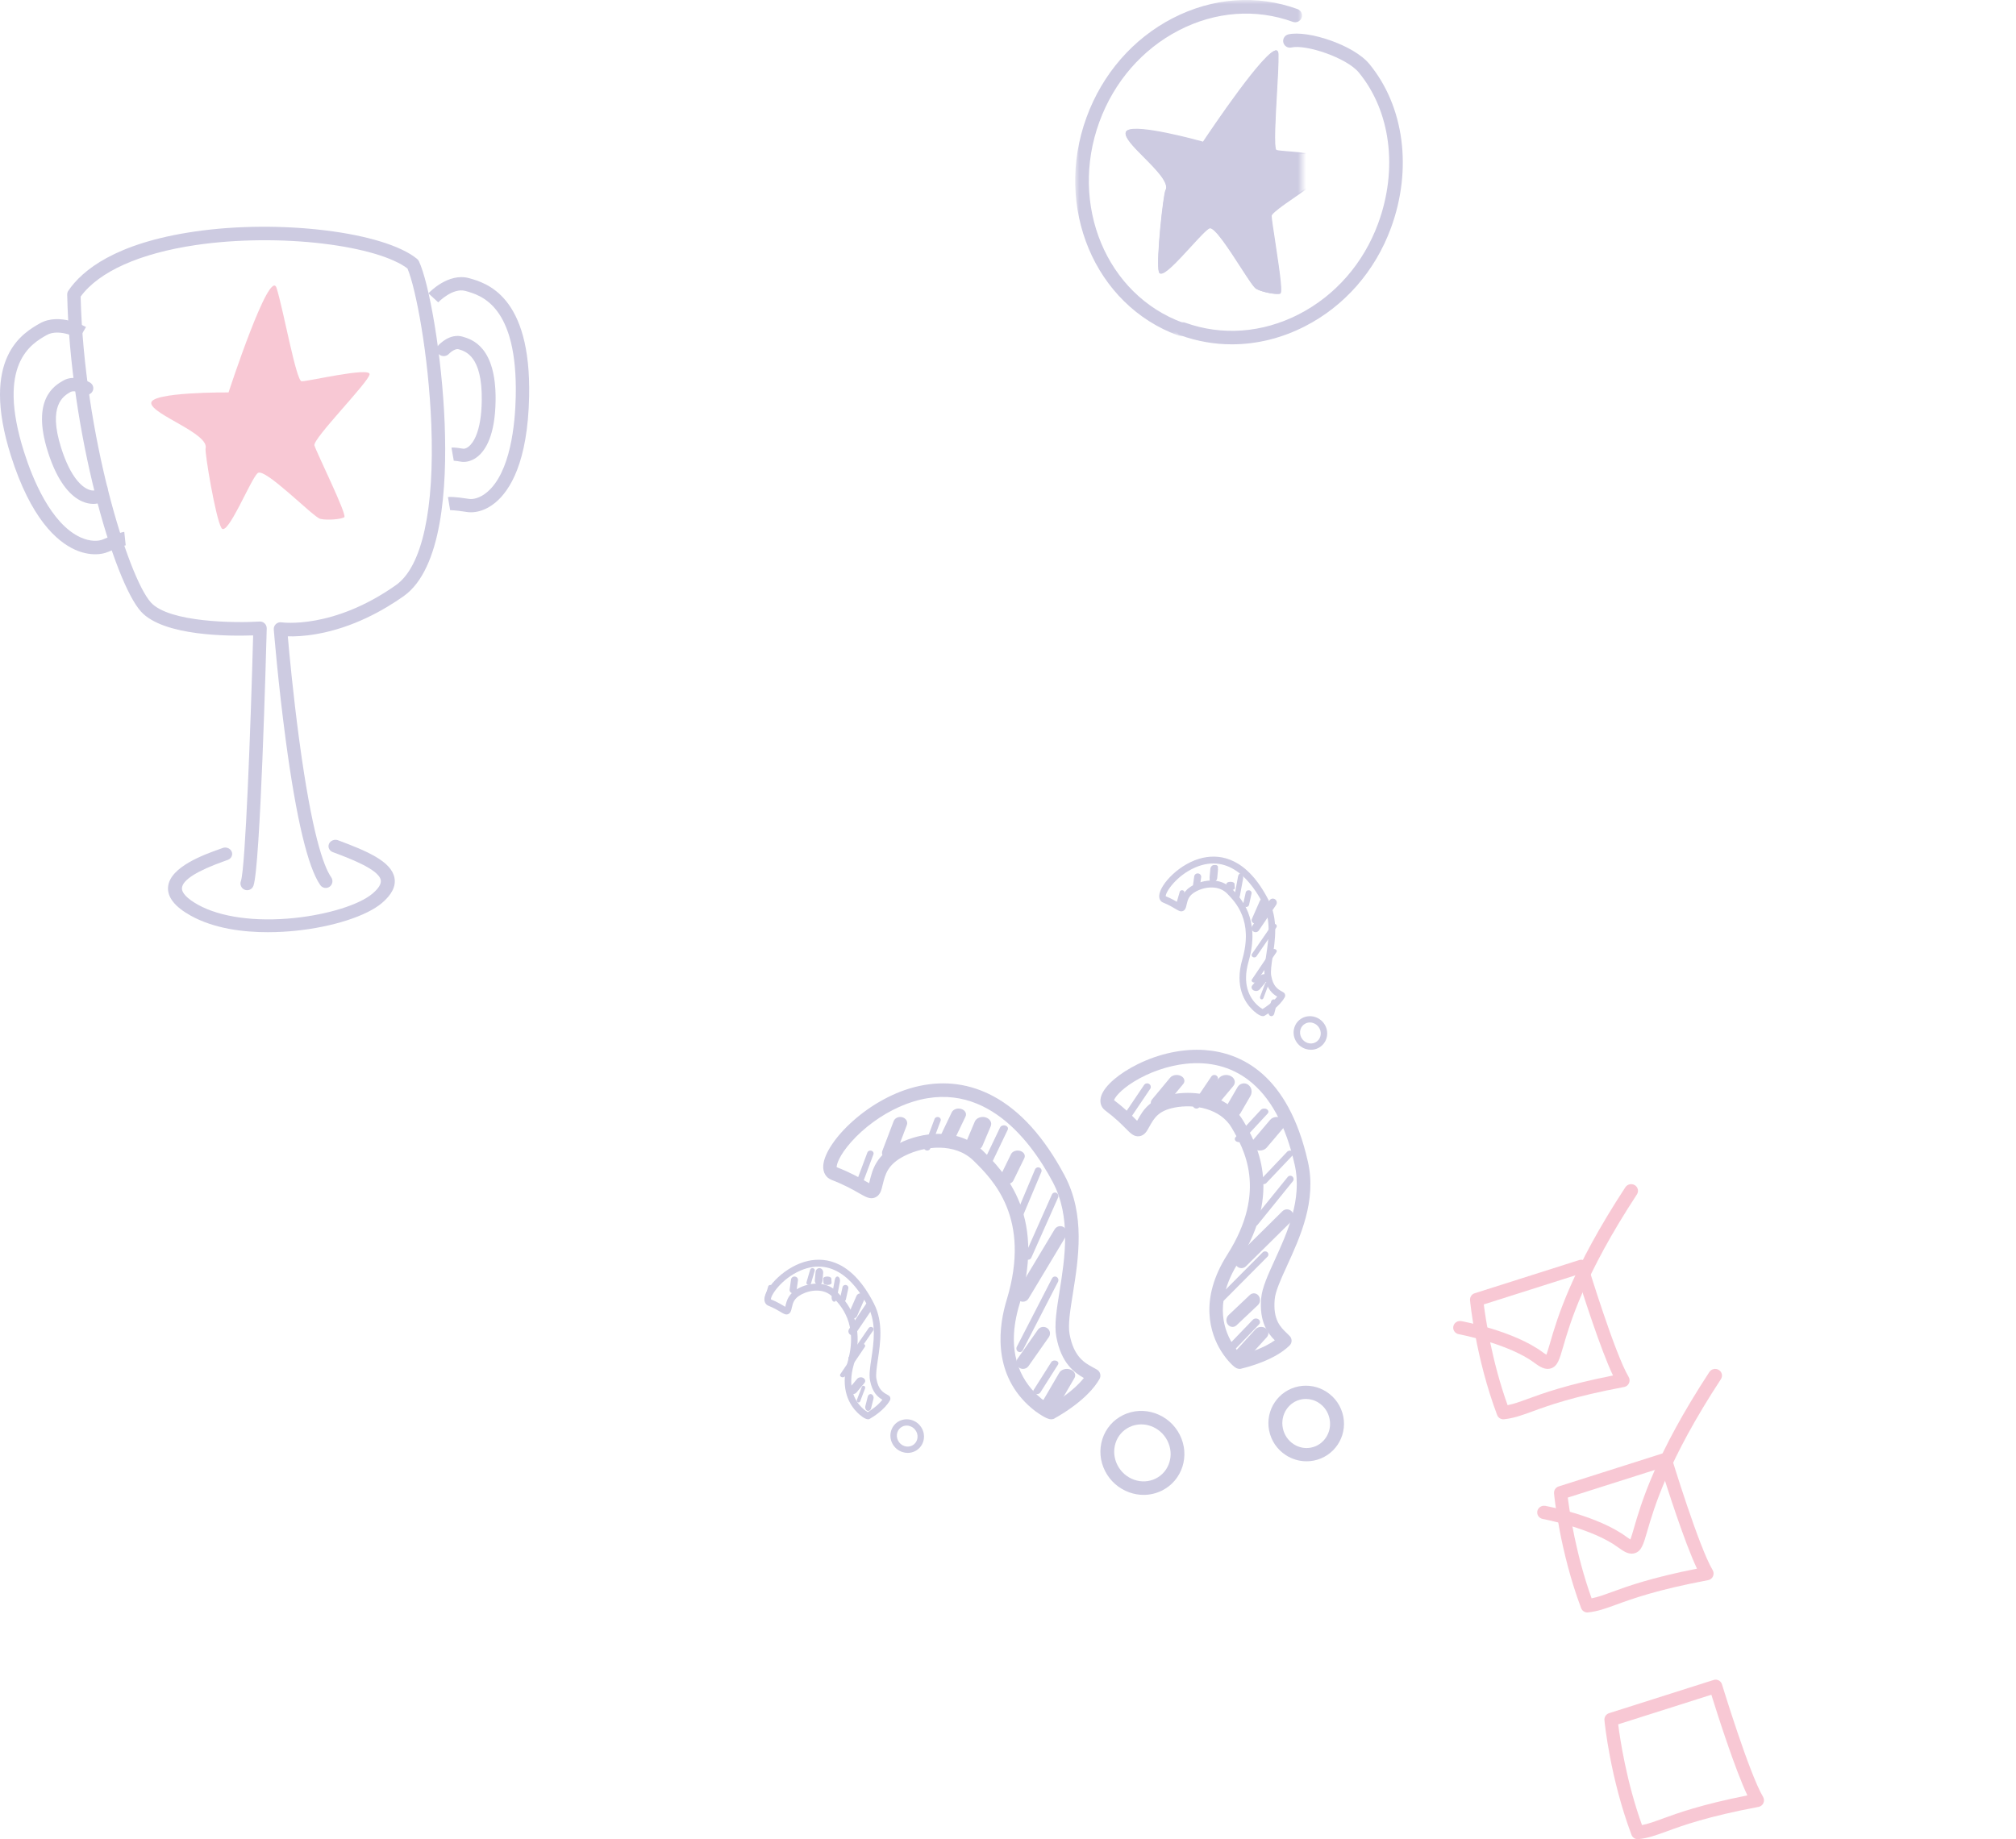 <?xml version="1.0" encoding="UTF-8"?>
<svg width="240px" height="219px" viewBox="0 0 240 219" version="1.1" xmlns="http://www.w3.org/2000/svg" xmlns:xlink="http://www.w3.org/1999/xlink">
    <title>Group 41</title>
    <defs>
        <polygon id="path-1" points="0 0 27 0 27 40 0 40"></polygon>
    </defs>
    <g id="Page-1" stroke="none" stroke-width="1" fill="none" fill-rule="evenodd" opacity="0.3">
        <g id="Group-41">
            <g id="Group-37" transform="translate(0, 5)">
                <g id="Group-162" transform="translate(91, 0)">
                    <path d="M20.744,130.01 C22.651,130.01 24.546,130.591 26.011,132.03 C27.119,133.119 29.182,135.144 30.398,138.246 C31.759,141.719 31.751,145.767 30.375,150.279 C28.641,155.963 30.56,159.302 32.475,161.102 C33.14,161.728 33.75,162.105 34.082,162.28 C34.839,161.842 36.838,160.601 38.031,159.079 C36.913,158.453 35.33,157.334 34.748,154.147 C34.496,152.768 34.792,150.917 35.135,148.774 C35.765,144.831 36.55,139.924 34.318,135.73 C31.574,130.575 25.549,122.563 16.022,126.816 C13.915,127.757 11.839,129.276 10.327,130.984 C8.895,132.6 8.575,133.687 8.606,133.981 C10.254,134.621 11.329,135.239 12.043,135.649 C12.185,135.73 12.336,135.817 12.468,135.889 C12.488,135.809 12.508,135.728 12.528,135.646 C12.87,134.254 13.297,132.521 15.97,131.171 C17.381,130.46 19.067,130.01 20.744,130.01 L20.744,130.01 Z M34.157,164 C33.783,164 33.388,163.765 33.047,163.564 C32.653,163.331 32.045,162.922 31.382,162.299 C27.083,158.258 27.944,152.731 28.839,149.796 C31.825,140.01 27.143,135.412 24.893,133.203 C22.716,131.064 19.113,131.408 16.686,132.632 C14.677,133.646 14.391,134.809 14.088,136.041 C14.051,136.191 14.015,136.339 13.976,136.484 C13.907,136.743 13.747,137.348 13.186,137.586 C12.592,137.84 12.058,137.532 11.25,137.068 C10.573,136.679 9.549,136.091 7.996,135.491 C7.314,135.227 6.944,134.581 7.007,133.763 C7.222,130.954 12.434,125.601 18.45,124.308 C21.539,123.644 24.501,124.056 27.252,125.531 C30.469,127.257 33.323,130.428 35.732,134.955 C38.225,139.637 37.392,144.848 36.722,149.035 C36.403,151.028 36.128,152.749 36.329,153.849 C36.829,156.589 38.149,157.298 39.112,157.816 C39.292,157.913 39.462,158.004 39.619,158.103 C39.989,158.336 40.109,158.824 39.892,159.206 C38.517,161.611 35.305,163.467 34.638,163.834 C34.487,163.953 34.324,164 34.157,164 L34.157,164 Z" id="Fill-1" fill="#56509C"></path>
                    <path d="M33.989,163 C33.853,163 33.714,162.978 33.581,162.931 C33.083,162.756 32.863,162.3 33.089,161.913 L35.108,158.452 C35.334,158.065 35.92,157.893 36.419,158.069 C36.917,158.244 37.137,158.7 36.911,159.087 L34.892,162.548 C34.726,162.832 34.366,163 33.989,163" id="Fill-3" fill="#56509C"></path>
                    <path d="M32.446,161 C32.382,161 32.316,160.99 32.255,160.967 C32.032,160.888 31.938,160.688 32.043,160.52 L34.151,157.191 C34.257,157.024 34.523,156.953 34.746,157.033 C34.968,157.112 35.062,157.312 34.957,157.48 L32.849,160.809 C32.773,160.929 32.613,161 32.446,161" id="Fill-5" fill="#56509C"></path>
                    <path d="M30.79,158 C30.635,158 30.479,157.956 30.342,157.863 C29.983,157.62 29.892,157.137 30.14,156.784 L32.558,153.336 C32.806,152.983 33.298,152.894 33.658,153.137 C34.017,153.38 34.108,153.863 33.861,154.216 L31.442,157.664 C31.288,157.883 31.041,158 30.79,158" id="Fill-7" fill="#56509C"></path>
                    <path d="M30.404,156 C30.338,156 30.272,155.983 30.21,155.947 C30.014,155.833 29.942,155.572 30.05,155.363 L34.241,147.224 C34.348,147.015 34.594,146.939 34.79,147.053 C34.986,147.167 35.057,147.429 34.95,147.637 L30.759,155.777 C30.685,155.919 30.547,156 30.404,156" id="Fill-9" fill="#56509C"></path>
                    <path d="M30.781,150 C30.641,150 30.499,149.961 30.371,149.88 C30.004,149.646 29.89,149.15 30.117,148.772 L34.553,141.382 C34.78,141.004 35.261,140.886 35.629,141.121 C35.996,141.354 36.11,141.85 35.883,142.228 L31.447,149.618 C31.299,149.864 31.043,150 30.781,150" id="Fill-11" fill="#56509C"></path>
                    <path d="M31.407,145 C31.35,145 31.292,144.988 31.237,144.962 C31.033,144.865 30.944,144.616 31.037,144.406 L34.223,137.245 C34.317,137.034 34.558,136.942 34.763,137.038 C34.967,137.135 35.056,137.384 34.963,137.594 L31.777,144.755 C31.708,144.909 31.561,145 31.407,145" id="Fill-13" fill="#56509C"></path>
                    <path d="M30.407,140 C30.355,140 30.302,139.99 30.251,139.969 C30.043,139.884 29.945,139.649 30.031,139.444 L32.217,134.248 C32.303,134.043 32.541,133.945 32.749,134.031 C32.957,134.116 33.055,134.351 32.969,134.556 L30.783,139.752 C30.718,139.907 30.566,140 30.407,140" id="Fill-15" fill="#56509C"></path>
                    <path d="M28.848,136 C28.747,136 28.645,135.986 28.545,135.956 C28.108,135.824 27.889,135.44 28.056,135.096 L29.36,132.428 C29.527,132.084 30.017,131.913 30.455,132.044 C30.892,132.176 31.111,132.56 30.944,132.904 L29.64,135.572 C29.511,135.837 29.189,136 28.848,136" id="Fill-17" fill="#56509C"></path>
                    <path d="M26.486,134 C26.429,134 26.371,133.992 26.315,133.975 C26.064,133.901 25.937,133.681 26.031,133.483 L28.06,129.247 C28.154,129.05 28.434,128.95 28.685,129.025 C28.936,129.099 29.063,129.319 28.969,129.517 L26.941,133.753 C26.867,133.906 26.682,134 26.486,134" id="Fill-19" fill="#56509C"></path>
                    <path d="M25.006,132 C24.896,132 24.784,131.985 24.675,131.953 C24.15,131.802 23.873,131.328 24.056,130.895 L25.044,128.557 C25.227,128.124 25.8,127.895 26.325,128.047 C26.85,128.198 27.127,128.672 26.944,129.105 L25.956,131.443 C25.811,131.785 25.422,132 25.006,132" id="Fill-21" fill="#56509C"></path>
                    <path d="M21.879,131 C21.775,131 21.669,130.985 21.566,130.954 C21.112,130.816 20.885,130.41 21.058,130.049 L22.3,127.452 C22.473,127.09 22.98,126.908 23.434,127.046 C23.888,127.184 24.115,127.59 23.942,127.952 L22.701,130.548 C22.567,130.828 22.233,131 21.879,131" id="Fill-23" fill="#56509C"></path>
                    <path d="M19.381,132 C19.341,132 19.3,131.994 19.259,131.982 C19.06,131.921 18.953,131.727 19.02,131.547 L20.258,128.234 C20.325,128.054 20.541,127.958 20.741,128.018 C20.94,128.078 21.047,128.273 20.98,128.453 L19.742,131.766 C19.688,131.91 19.54,132 19.381,132" id="Fill-25" fill="#56509C"></path>
                    <path d="M14.828,133 C14.74,133 14.651,132.988 14.564,132.961 C14.131,132.832 13.898,132.417 14.044,132.034 L15.388,128.499 C15.534,128.116 16.004,127.909 16.436,128.039 C16.869,128.168 17.102,128.583 16.956,128.966 L15.612,132.501 C15.496,132.807 15.173,133 14.828,133" id="Fill-27" fill="#56509C"></path>
                    <path d="M11.381,136 C11.341,136 11.3,135.994 11.259,135.982 C11.06,135.921 10.953,135.727 11.02,135.547 L12.258,132.234 C12.325,132.054 12.541,131.958 12.741,132.018 C12.94,132.078 13.047,132.273 12.98,132.453 L11.742,135.766 C11.688,135.91 11.54,136 11.381,136" id="Fill-29" fill="#56509C"></path>
                    <path d="M44.858,164.606 C44.369,164.606 43.885,164.716 43.439,164.934 C42.651,165.318 42.068,165.996 41.799,166.841 C41.526,167.699 41.608,168.626 42.028,169.451 C42.448,170.276 43.156,170.897 44.02,171.2 C44.872,171.499 45.775,171.451 46.564,171.066 C48.204,170.267 48.837,168.24 47.975,166.549 C47.555,165.724 46.847,165.103 45.983,164.8 C45.613,164.67 45.234,164.606 44.858,164.606 M45.146,173 C44.585,173 44.018,172.904 43.467,172.711 C42.202,172.267 41.17,171.364 40.56,170.167 C39.95,168.97 39.834,167.619 40.233,166.364 C40.636,165.097 41.515,164.079 42.707,163.497 C43.899,162.915 45.259,162.842 46.536,163.289 C47.801,163.733 48.833,164.636 49.443,165.833 C50.708,168.316 49.745,171.308 47.296,172.503 C46.618,172.833 45.886,173 45.146,173" id="Fill-31" fill="#56509C"></path>
                    <path d="M50.412,125.132 C52.956,125.132 55.643,126.102 57.035,128.502 C58.475,130.985 61.848,136.801 56.466,145.26 C53.646,149.692 54.497,152.992 55.708,154.979 C56.107,155.634 56.512,156.084 56.758,156.321 C57.532,156.118 59.424,155.555 60.763,154.596 C59.946,153.776 58.89,152.419 59.141,149.582 C59.251,148.329 59.946,146.808 60.751,145.048 C62.223,141.826 64.055,137.816 63.133,133.704 C62.069,128.963 60.206,125.557 57.594,123.581 C55.511,122.006 53.006,121.362 50.15,121.67 C48.06,121.895 45.819,122.667 44,123.789 C42.323,124.824 41.71,125.707 41.624,126.009 C42.87,126.943 43.641,127.723 44.154,128.242 C44.226,128.314 44.301,128.39 44.371,128.46 C44.388,128.43 44.405,128.4 44.422,128.37 C45.054,127.244 45.841,125.842 48.501,125.317 C49.112,125.196 49.758,125.132 50.412,125.132 M56.577,158 C56.141,158 55.775,157.62 55.469,157.302 C55.182,157.005 54.752,156.503 54.326,155.805 C53.143,153.863 51.669,149.8 55.099,144.409 C59.964,136.763 57.04,131.72 55.635,129.297 C54.291,126.98 51.157,126.422 48.816,126.884 C46.889,127.264 46.4,128.136 45.834,129.146 C45.766,129.265 45.7,129.384 45.632,129.5 C45.505,129.716 45.208,130.223 44.621,130.296 C44.004,130.372 43.604,129.97 43,129.359 C42.512,128.865 41.774,128.118 40.586,127.236 C40.026,126.82 39.854,126.137 40.128,125.411 C40.575,124.222 42.237,122.802 44.466,121.705 C47.017,120.45 49.828,119.856 52.384,120.03 C56.709,120.326 62.358,122.878 64.709,133.357 C65.748,137.989 63.793,142.268 62.222,145.706 C61.478,147.334 60.836,148.739 60.749,149.721 C60.533,152.16 61.447,153.034 62.181,153.735 C62.314,153.862 62.439,153.982 62.553,154.107 C62.842,154.423 62.829,154.907 62.525,155.208 C60.765,156.95 57.56,157.778 56.877,157.94 C56.773,157.981 56.673,158 56.577,158" id="Fill-33" fill="#56509C"></path>
                    <path d="M56.866,157 C56.677,157 56.487,156.947 56.328,156.837 C55.953,156.578 55.89,156.104 56.187,155.777 L58.455,153.286 C58.752,152.959 59.297,152.904 59.672,153.163 C60.047,153.422 60.11,153.896 59.813,154.223 L57.545,156.714 C57.374,156.902 57.121,157 56.866,157" id="Fill-35" fill="#56509C"></path>
                    <path d="M55.485,156 C55.375,156 55.264,155.967 55.173,155.901 C54.968,155.75 54.941,155.482 55.114,155.303 L58.143,152.151 C58.315,151.972 58.621,151.949 58.827,152.099 C59.032,152.25 59.059,152.518 58.886,152.698 L55.857,155.849 C55.761,155.949 55.624,156 55.485,156" id="Fill-37" fill="#56509C"></path>
                    <path d="M55.73,153 C55.525,153 55.321,152.906 55.177,152.723 C54.914,152.389 54.948,151.884 55.253,151.596 L57.794,149.194 C58.099,148.906 58.56,148.943 58.823,149.277 C59.086,149.611 59.052,150.116 58.747,150.404 L56.206,152.806 C56.068,152.936 55.898,153 55.73,153" id="Fill-39" fill="#56509C"></path>
                    <path d="M54.393,150 C54.296,150 54.198,149.966 54.122,149.897 C53.965,149.754 53.959,149.516 54.108,149.365 L59.322,144.117 C59.472,143.966 59.72,143.961 59.878,144.103 C60.035,144.246 60.041,144.484 59.892,144.635 L54.678,149.883 C54.6,149.961 54.497,150 54.393,150" id="Fill-41" fill="#56509C"></path>
                    <path d="M56.789,146 C56.58,146 56.372,145.915 56.217,145.745 C55.917,145.417 55.93,144.898 56.245,144.586 L61.668,139.226 C61.984,138.914 62.482,138.927 62.783,139.255 C63.083,139.583 63.07,140.102 62.755,140.414 L57.332,145.774 C57.179,145.925 56.984,146 56.789,146" id="Fill-43" fill="#56509C"></path>
                    <path d="M58.395,141 C58.307,141 58.218,140.97 58.145,140.909 C57.976,140.768 57.951,140.515 58.09,140.344 L62.299,135.147 C62.437,134.975 62.687,134.95 62.855,135.091 C63.024,135.232 63.049,135.485 62.91,135.656 L58.701,140.853 C58.623,140.95 58.51,141 58.395,141" id="Fill-45" fill="#56509C"></path>
                    <path d="M59.42,136 C59.331,136 59.242,135.978 59.166,135.932 C58.981,135.819 58.945,135.609 59.085,135.461 L62.245,132.133 C62.386,131.985 62.649,131.956 62.834,132.068 C63.019,132.181 63.055,132.391 62.915,132.539 L59.755,135.867 C59.672,135.954 59.547,136 59.42,136" id="Fill-47" fill="#56509C"></path>
                    <path d="M58.983,132 C58.79,132 58.596,131.954 58.425,131.858 C57.978,131.607 57.866,131.108 58.174,130.744 L60.207,128.346 C60.515,127.982 61.128,127.891 61.575,128.142 C62.022,128.393 62.134,128.892 61.826,129.256 L59.793,131.654 C59.602,131.879 59.295,132 58.983,132" id="Fill-49" fill="#56509C"></path>
                    <path d="M56.497,131 C56.398,131 56.298,130.978 56.211,130.931 C55.986,130.811 55.933,130.575 56.091,130.404 L59.097,127.16 C59.255,126.99 59.565,126.949 59.789,127.069 C60.014,127.189 60.067,127.425 59.909,127.596 L56.904,130.84 C56.807,130.944 56.653,131 56.497,131" id="Fill-51" fill="#56509C"></path>
                    <path d="M55.909,128 C55.744,128 55.577,127.952 55.427,127.85 C55.001,127.563 54.872,126.957 55.139,126.498 L56.319,124.461 C56.586,124.002 57.147,123.862 57.573,124.149 C57.999,124.437 58.128,125.042 57.861,125.502 L56.68,127.539 C56.508,127.837 56.212,128 55.909,128" id="Fill-53" fill="#56509C"></path>
                    <path d="M53.029,127 C52.828,127 52.626,126.952 52.448,126.853 C51.979,126.59 51.859,126.067 52.18,125.684 L54.121,123.366 C54.441,122.983 55.082,122.885 55.552,123.147 C56.021,123.409 56.141,123.933 55.82,124.317 L53.879,126.634 C53.68,126.872 53.357,127 53.029,127" id="Fill-55" fill="#56509C"></path>
                    <path d="M51.434,127 C51.353,127 51.271,126.978 51.198,126.932 C50.996,126.806 50.939,126.546 51.07,126.352 L53.201,123.191 C53.332,122.996 53.602,122.942 53.802,123.068 C54.003,123.194 54.061,123.454 53.93,123.648 L51.799,126.809 C51.716,126.933 51.576,127 51.434,127" id="Fill-57" fill="#56509C"></path>
                    <path d="M46.921,127 C46.752,127 46.582,126.965 46.429,126.891 C45.998,126.683 45.871,126.249 46.143,125.921 L48.299,123.327 C48.572,122.999 49.141,122.901 49.571,123.109 C50.002,123.317 50.129,123.751 49.857,124.079 L47.701,126.673 C47.525,126.884 47.226,127 46.921,127" id="Fill-59" fill="#56509C"></path>
                    <path d="M43.434,128 C43.353,128 43.271,127.978 43.198,127.932 C42.996,127.806 42.939,127.546 43.07,127.352 L45.201,124.191 C45.332,123.996 45.602,123.942 45.802,124.068 C46.003,124.194 46.061,124.454 45.93,124.648 L43.799,127.809 C43.716,127.933 43.576,128 43.434,128" id="Fill-61" fill="#56509C"></path>
                    <path d="M64.459,161.577 C64.286,161.577 64.113,161.593 63.941,161.626 C62.4,161.92 61.402,163.452 61.716,165.041 C61.876,165.849 62.341,166.536 63.026,166.975 C63.636,167.366 64.357,167.508 65.058,167.374 C66.6,167.08 67.598,165.548 67.284,163.959 C67.124,163.15 66.659,162.464 65.975,162.025 C65.513,161.73 64.989,161.577 64.459,161.577 M64.537,169 C63.68,169 62.837,168.755 62.098,168.282 C61.043,167.606 60.329,166.558 60.086,165.333 C59.605,162.9 61.188,160.543 63.615,160.08 C64.754,159.863 65.921,160.09 66.902,160.719 C67.957,161.395 68.671,162.442 68.914,163.667 C69.395,166.1 67.812,168.456 65.385,168.92 C65.103,168.973 64.819,169 64.537,169" id="Fill-63" fill="#56509C"></path>
                    <path d="M6.226,147.847 C7.098,147.847 7.967,148.126 8.64,148.819 C9.678,149.888 12.111,152.392 10.639,157.488 C9.864,160.17 10.731,161.747 11.595,162.599 C11.886,162.885 12.151,163.061 12.302,163.147 C12.649,162.936 13.517,162.368 14.046,161.671 C13.537,161.368 12.831,160.827 12.566,159.328 C12.45,158.671 12.581,157.793 12.734,156.777 C13.014,154.913 13.363,152.593 12.351,150.608 C11.133,148.218 8.463,144.481 4.269,146.3 C2.036,147.269 0.727,149.255 0.779,149.72 C1.519,150.024 2.003,150.317 2.326,150.511 C2.378,150.543 2.433,150.576 2.483,150.605 C2.489,150.58 2.495,150.554 2.501,150.528 C2.655,149.863 2.847,149.037 4.066,148.395 C4.704,148.059 5.466,147.847 6.226,147.847 M12.35,164 C11.915,164 11.276,163.409 11.06,163.196 C10.221,162.369 8.953,160.497 9.89,157.251 C11.225,152.629 9.109,150.451 8.092,149.404 C7.116,148.398 5.503,148.556 4.417,149.128 C3.521,149.599 3.401,150.119 3.261,150.722 C3.244,150.793 3.228,150.863 3.211,150.932 C3.179,151.059 3.105,151.355 2.837,151.472 C2.554,151.596 2.308,151.447 1.935,151.222 C1.629,151.037 1.167,150.758 0.467,150.472 C0.145,150.341 -0.028,150.022 0.004,149.62 C0.111,148.272 2.491,145.727 5.221,145.136 C7.368,144.671 10.469,145.175 13.041,150.222 C14.176,152.448 13.805,154.919 13.507,156.904 C13.365,157.846 13.243,158.66 13.335,159.179 C13.562,160.468 14.13,160.789 14.586,161.046 C14.672,161.095 14.75,161.139 14.817,161.184 C14.994,161.301 15.052,161.543 14.949,161.734 C14.327,162.878 12.871,163.757 12.568,163.931 C12.506,163.979 12.431,164 12.35,164" id="Fill-65" fill="#56509C"></path>
                    <path d="M12.357,163 C12.323,163 12.288,162.994 12.254,162.982 C12.065,162.913 11.958,162.673 12.015,162.446 L12.302,161.305 C12.359,161.078 12.558,160.95 12.746,161.018 C12.935,161.087 13.042,161.326 12.985,161.553 L12.698,162.695 C12.652,162.88 12.51,163 12.357,163" id="Fill-67" fill="#56509C"></path>
                    <path d="M11.21,162 C11.182,162 11.154,161.994 11.128,161.981 C11.021,161.93 10.971,161.792 11.017,161.673 L11.597,160.143 C11.643,160.024 11.765,159.968 11.872,160.019 C11.979,160.07 12.029,160.208 11.983,160.328 L11.403,161.857 C11.369,161.946 11.291,162 11.21,162" id="Fill-69" fill="#56509C"></path>
                    <path d="M10.527,161 C10.424,161 10.319,160.975 10.228,160.923 C9.988,160.787 9.928,160.516 10.093,160.319 L11.039,159.188 C11.204,158.99 11.532,158.941 11.772,159.077 C12.012,159.213 12.072,159.484 11.907,159.681 L10.961,160.812 C10.859,160.934 10.694,161 10.527,161" id="Fill-71" fill="#56509C"></path>
                    <path d="M9.321,159 C9.27,159 9.218,158.99 9.17,158.97 C9.014,158.905 8.954,158.751 9.038,158.628 L11.395,155.134 C11.479,155.01 11.673,154.964 11.83,155.03 C11.986,155.095 12.045,155.249 11.962,155.372 L9.604,158.866 C9.547,158.951 9.436,159 9.321,159" id="Fill-73" fill="#56509C"></path>
                    <path d="M10.314,157 C10.259,157 10.203,156.987 10.152,156.96 C10.003,156.881 9.956,156.711 10.045,156.581 L12.416,153.133 C12.506,153.003 12.699,152.961 12.848,153.04 C12.997,153.119 13.044,153.289 12.955,153.42 L10.584,156.867 C10.525,156.952 10.421,157 10.314,157" id="Fill-75" fill="#56509C"></path>
                    <path d="M10.472,154 C10.38,154 10.287,153.973 10.206,153.916 C9.99,153.767 9.935,153.469 10.083,153.25 L12.137,150.209 C12.284,149.99 12.579,149.934 12.794,150.084 C13.01,150.233 13.065,150.531 12.917,150.75 L10.863,153.791 C10.771,153.927 10.623,154 10.472,154" id="Fill-77" fill="#56509C"></path>
                    <path d="M10.528,152 C10.47,152 10.411,151.992 10.353,151.976 C10.078,151.898 9.933,151.657 10.03,151.437 L10.974,149.283 C11.071,149.063 11.371,148.946 11.647,149.024 C11.922,149.102 12.067,149.343 11.97,149.564 L11.026,151.717 C10.949,151.891 10.746,152 10.528,152" id="Fill-79" fill="#56509C"></path>
                    <path d="M9.354,150 C9.33,150 9.307,149.998 9.283,149.993 C9.092,149.957 8.968,149.784 9.007,149.606 L9.301,148.263 C9.339,148.085 9.526,147.971 9.717,148.007 C9.908,148.043 10.032,148.216 9.993,148.394 L9.699,149.737 C9.665,149.893 9.518,150 9.354,150" id="Fill-81" fill="#56509C"></path>
                    <path d="M8.312,150 C8.283,150 8.254,149.994 8.226,149.981 C8.06,149.907 7.965,149.639 8.012,149.382 L8.389,147.35 C8.436,147.093 8.609,146.945 8.774,147.019 C8.94,147.093 9.035,147.361 8.988,147.618 L8.611,149.65 C8.572,149.862 8.447,150 8.312,150" id="Fill-83" fill="#56509C"></path>
                    <path d="M7.516,148 C7.257,148 7.042,147.897 7.034,147.766 L7,147.249 C6.992,147.116 7.201,147.004 7.468,147 C7.473,147 7.478,147 7.484,147 C7.743,147 7.958,147.103 7.966,147.234 L8,147.751 C8.008,147.884 7.799,147.996 7.532,148 C7.527,148 7.522,148 7.516,148" id="Fill-85" fill="#56509C"></path>
                    <path d="M6.457,148 C6.441,148 6.425,147.999 6.41,147.997 C6.159,147.968 5.977,147.715 6.002,147.432 L6.09,146.463 C6.116,146.18 6.339,145.974 6.59,146.003 C6.841,146.032 7.023,146.285 6.998,146.568 L6.91,147.537 C6.886,147.803 6.688,148 6.457,148" id="Fill-87" fill="#56509C"></path>
                    <path d="M5.28,148 C5.258,148 5.235,147.998 5.212,147.993 C5.062,147.96 4.971,147.829 5.008,147.7 L5.448,146.183 C5.486,146.053 5.638,145.975 5.788,146.007 C5.938,146.039 6.029,146.171 5.992,146.3 L5.551,147.817 C5.52,147.927 5.405,148 5.28,148" id="Fill-89" fill="#56509C"></path>
                    <path d="M3.417,149 C3.399,149 3.38,148.999 3.361,148.996 C3.133,148.967 2.973,148.765 3.004,148.545 L3.17,147.349 C3.2,147.129 3.41,146.974 3.638,147.004 C3.867,147.033 4.027,147.235 3.996,147.455 L3.83,148.651 C3.802,148.853 3.623,149 3.417,149" id="Fill-91" fill="#56509C"></path>
                    <path d="M0.28,150 C0.258,150 0.235,149.998 0.212,149.993 C0.062,149.96 -0.029,149.829 0.008,149.7 L0.449,148.183 C0.486,148.053 0.638,147.975 0.788,148.007 C0.938,148.04 1.029,148.171 0.992,148.3 L0.551,149.817 C0.519,149.927 0.405,150 0.28,150" id="Fill-93" fill="#56509C"></path>
                    <path d="M16.941,164.748 C16.762,164.748 16.586,164.788 16.424,164.867 C15.822,165.16 15.591,165.908 15.91,166.533 C16.071,166.849 16.342,167.082 16.674,167.19 C16.977,167.289 17.298,167.269 17.576,167.133 C18.178,166.84 18.409,166.092 18.09,165.467 C17.929,165.151 17.658,164.918 17.326,164.81 C17.2,164.768 17.07,164.748 16.941,164.748 M17.059,168 C16.849,168 16.637,167.967 16.43,167.899 C15.904,167.728 15.475,167.36 15.223,166.866 C14.717,165.872 15.102,164.676 16.081,164.198 C16.542,163.973 17.071,163.938 17.57,164.101 C18.096,164.272 18.525,164.639 18.777,165.134 C19.283,166.127 18.898,167.324 17.919,167.802 C17.649,167.933 17.356,168 17.059,168" id="Fill-95" fill="#56509C"></path>
                    <path d="M53.226,99.847 C54.098,99.847 54.967,100.127 55.64,100.819 C56.679,101.888 59.111,104.392 57.639,109.489 C56.865,112.17 57.731,113.747 58.596,114.599 C58.886,114.885 59.151,115.061 59.302,115.147 C59.65,114.936 60.518,114.368 61.046,113.671 C60.537,113.369 59.831,112.827 59.566,111.328 C59.45,110.671 59.582,109.793 59.734,108.777 C60.014,106.912 60.363,104.592 59.351,102.609 C58.133,100.218 55.464,96.481 51.269,98.3 C49.036,99.269 47.727,101.255 47.779,101.72 C48.519,102.024 49.003,102.317 49.326,102.511 C49.378,102.543 49.433,102.576 49.483,102.605 C49.489,102.58 49.495,102.554 49.501,102.528 C49.655,101.864 49.847,101.037 51.066,100.395 C51.704,100.059 52.466,99.847 53.226,99.847 M59.35,116 C58.915,116 58.276,115.409 58.06,115.196 C57.221,114.369 55.953,112.497 56.891,109.251 C58.225,104.629 56.109,102.451 55.092,101.404 C54.116,100.399 52.502,100.556 51.417,101.128 C50.521,101.599 50.401,102.12 50.261,102.722 C50.244,102.793 50.228,102.863 50.211,102.932 C50.179,103.059 50.105,103.355 49.837,103.472 C49.554,103.596 49.308,103.447 48.935,103.222 C48.629,103.037 48.167,102.758 47.467,102.472 C47.145,102.341 46.972,102.023 47.004,101.62 C47.111,100.273 49.491,97.728 52.221,97.136 C54.369,96.671 57.469,97.176 60.041,102.222 C61.176,104.448 60.805,106.919 60.507,108.904 C60.365,109.846 60.243,110.66 60.335,111.179 C60.562,112.468 61.13,112.789 61.587,113.047 C61.672,113.095 61.75,113.14 61.817,113.184 C61.994,113.301 62.052,113.544 61.949,113.734 C61.327,114.878 59.872,115.757 59.569,115.931 C59.506,115.979 59.432,116 59.35,116" id="Fill-97" fill="#56509C"></path>
                    <path d="M60.357,116 C60.323,116 60.288,115.994 60.254,115.981 C60.065,115.913 59.958,115.673 60.015,115.446 L60.302,114.305 C60.359,114.079 60.558,113.95 60.746,114.019 C60.935,114.087 61.042,114.327 60.985,114.554 L60.698,115.695 C60.651,115.88 60.51,116 60.357,116" id="Fill-99" fill="#56509C"></path>
                    <path d="M59.21,114 C59.182,114 59.154,113.994 59.128,113.981 C59.021,113.93 58.971,113.792 59.017,113.673 L59.597,112.143 C59.643,112.024 59.767,111.968 59.872,112.019 C59.979,112.07 60.029,112.208 59.983,112.328 L59.403,113.857 C59.369,113.946 59.291,114 59.21,114" id="Fill-101" fill="#56509C"></path>
                    <path d="M58.527,113 C58.423,113 58.319,112.975 58.228,112.923 C57.988,112.787 57.928,112.516 58.093,112.319 L59.039,111.188 C59.205,110.99 59.533,110.941 59.772,111.077 C60.012,111.213 60.072,111.484 59.907,111.681 L58.961,112.812 C58.858,112.934 58.694,113 58.527,113" id="Fill-103" fill="#56509C"></path>
                    <path d="M58.321,112 C58.27,112 58.218,111.99 58.17,111.97 C58.014,111.905 57.954,111.751 58.038,111.628 L60.395,108.134 C60.479,108.011 60.673,107.964 60.83,108.03 C60.986,108.095 61.045,108.249 60.962,108.372 L58.604,111.866 C58.547,111.951 58.436,112 58.321,112" id="Fill-105" fill="#56509C"></path>
                    <path d="M58.314,109 C58.259,109 58.203,108.987 58.152,108.96 C58.003,108.881 57.955,108.711 58.046,108.581 L60.416,105.134 C60.506,105.003 60.699,104.961 60.848,105.04 C60.997,105.119 61.045,105.289 60.955,105.42 L58.584,108.867 C58.525,108.952 58.421,109 58.314,109" id="Fill-107" fill="#56509C"></path>
                    <path d="M58.472,106 C58.38,106 58.287,105.973 58.206,105.916 C57.99,105.767 57.935,105.469 58.083,105.25 L60.137,102.209 C60.285,101.99 60.579,101.934 60.794,102.084 C61.01,102.233 61.065,102.532 60.917,102.75 L58.863,105.792 C58.771,105.927 58.623,106 58.472,106" id="Fill-109" fill="#56509C"></path>
                    <path d="M58.528,105 C58.47,105 58.411,104.992 58.353,104.976 C58.078,104.898 57.933,104.657 58.03,104.437 L58.974,102.283 C59.07,102.062 59.373,101.946 59.647,102.024 C59.922,102.102 60.067,102.343 59.97,102.564 L59.026,104.717 C58.95,104.891 58.746,105 58.528,105" id="Fill-111" fill="#56509C"></path>
                    <path d="M57.354,103 C57.33,103 57.306,102.998 57.282,102.993 C57.092,102.957 56.968,102.784 57.007,102.606 L57.301,101.263 C57.34,101.085 57.531,100.971 57.717,101.007 C57.908,101.043 58.032,101.216 57.993,101.394 L57.699,102.737 C57.665,102.893 57.518,103 57.354,103" id="Fill-113" fill="#56509C"></path>
                    <path d="M56.312,102 C56.283,102 56.254,101.994 56.226,101.981 C56.06,101.907 55.965,101.639 56.012,101.382 L56.389,99.35 C56.436,99.093 56.609,98.945 56.774,99.019 C56.94,99.093 57.035,99.361 56.988,99.618 L56.611,101.65 C56.572,101.862 56.447,102 56.312,102" id="Fill-115" fill="#56509C"></path>
                    <path d="M55.516,101 C55.256,101 55.042,100.897 55.033,100.766 L55,100.249 C54.992,100.116 55.201,100.005 55.468,100 C55.738,99.993 55.958,100.101 55.967,100.234 L56,100.751 C56.008,100.884 55.799,100.996 55.532,101 C55.527,101 55.522,101 55.516,101" id="Fill-117" fill="#56509C"></path>
                    <path d="M53.457,100 C53.441,100 53.425,99.999 53.41,99.997 C53.159,99.968 52.977,99.716 53.002,99.432 L53.09,98.463 C53.116,98.18 53.34,97.975 53.59,98.002 C53.841,98.031 54.023,98.284 53.998,98.567 L53.91,99.537 C53.886,99.802 53.688,100 53.457,100" id="Fill-119" fill="#56509C"></path>
                    <path d="M53.28,100 C53.258,100 53.235,99.998 53.212,99.993 C53.062,99.96 52.971,99.829 53.008,99.7 L53.449,98.183 C53.486,98.053 53.638,97.975 53.788,98.007 C53.938,98.04 54.029,98.171 53.992,98.3 L53.551,99.817 C53.519,99.927 53.405,100 53.28,100" id="Fill-121" fill="#56509C"></path>
                    <path d="M51.417,101 C51.399,101 51.38,100.999 51.361,100.996 C51.133,100.967 50.973,100.765 51.004,100.545 L51.17,99.349 C51.201,99.129 51.41,98.973 51.638,99.004 C51.867,99.033 52.027,99.235 51.996,99.456 L51.83,100.651 C51.802,100.853 51.623,101 51.417,101" id="Fill-123" fill="#56509C"></path>
                    <path d="M49.28,103 C49.258,103 49.235,102.998 49.212,102.993 C49.062,102.96 48.971,102.829 49.008,102.7 L49.448,101.183 C49.486,101.053 49.637,100.975 49.788,101.007 C49.938,101.04 50.029,101.171 49.992,101.3 L49.551,102.817 C49.52,102.927 49.405,103 49.28,103" id="Fill-125" fill="#56509C"></path>
                    <path d="M64.941,116.748 C64.762,116.748 64.586,116.788 64.424,116.867 C63.822,117.16 63.591,117.908 63.91,118.533 C64.07,118.849 64.342,119.082 64.674,119.19 C64.977,119.289 65.297,119.269 65.576,119.133 C66.178,118.84 66.409,118.092 66.09,117.467 C65.929,117.151 65.658,116.918 65.326,116.81 C65.2,116.768 65.07,116.748 64.941,116.748 M65.059,120 C64.849,120 64.637,119.967 64.43,119.899 C63.904,119.728 63.475,119.36 63.223,118.866 C62.717,117.872 63.102,116.676 64.081,116.198 C64.542,115.973 65.071,115.938 65.57,116.101 C66.096,116.272 66.525,116.64 66.777,117.134 C67.283,118.128 66.898,119.324 65.919,119.802 C65.649,119.933 65.356,120 65.059,120" id="Fill-127" fill="#56509C"></path>
                    <path d="M85.642,150.322 C85.863,152.073 86.619,157.146 88.477,162.318 C89.213,162.175 89.921,161.917 90.889,161.564 C92.748,160.885 95.504,159.879 101.021,158.784 C99.529,155.634 97.435,149.054 96.733,146.799 L85.642,150.322 Z M87.962,164 C87.639,164 87.346,163.798 87.228,163.486 C84.684,156.713 84.03,150.112 84.004,149.835 C83.968,149.458 84.196,149.108 84.551,148.995 L97.013,145.036 C97.213,144.973 97.428,144.993 97.613,145.092 C97.798,145.19 97.937,145.36 97.999,145.562 C98.031,145.669 101.264,156.254 102.885,158.95 C103.02,159.174 103.037,159.452 102.932,159.692 C102.827,159.932 102.612,160.104 102.357,160.152 C96.258,161.3 93.346,162.363 91.42,163.067 C90.136,163.535 89.208,163.874 88.043,163.996 C88.016,163.999 87.989,164 87.962,164 L87.962,164 Z" id="Fill-129" fill="#E84870"></path>
                    <path d="M93.247,158 C92.697,158 92.168,157.649 91.631,157.252 C88.547,154.97 82.722,153.879 82.663,153.868 C82.222,153.787 81.931,153.372 82.014,152.942 C82.097,152.512 82.521,152.23 82.965,152.31 C83.219,152.356 89.224,153.479 92.617,155.989 C92.832,156.148 92.982,156.249 93.087,156.312 C93.212,156.009 93.372,155.457 93.528,154.919 C94.347,152.089 96.052,146.2 102.499,136.366 C102.742,135.997 103.245,135.889 103.624,136.125 C104.003,136.36 104.114,136.851 103.872,137.22 C97.554,146.856 95.893,152.593 95.095,155.35 C94.645,156.903 94.419,157.683 93.64,157.937 C93.508,157.98 93.376,158 93.247,158" id="Fill-131" fill="#E84870"></path>
                    <path d="M95.642,173.322 C95.863,175.073 96.619,180.146 98.477,185.318 C99.213,185.175 99.921,184.917 100.888,184.564 C102.748,183.885 105.504,182.879 111.021,181.784 C109.53,178.634 107.435,172.054 106.733,169.799 L95.642,173.322 Z M97.962,187 C97.639,187 97.346,186.798 97.228,186.486 C94.684,179.713 94.03,173.112 94.004,172.834 C93.968,172.458 94.196,172.108 94.551,171.995 L107.013,168.036 C107.213,167.973 107.428,167.993 107.613,168.092 C107.798,168.19 107.937,168.36 107.999,168.562 C108.031,168.669 111.264,179.254 112.885,181.95 C113.02,182.174 113.037,182.452 112.932,182.692 C112.827,182.932 112.612,183.104 112.357,183.152 C106.257,184.3 103.346,185.363 101.42,186.067 C100.136,186.535 99.208,186.874 98.043,186.996 C98.016,186.999 97.989,187 97.962,187 L97.962,187 Z" id="Fill-133" fill="#E84870"></path>
                    <path d="M103.247,180 C102.697,180 102.168,179.649 101.632,179.252 C98.547,176.97 92.722,175.879 92.663,175.868 C92.222,175.787 91.931,175.372 92.014,174.942 C92.097,174.512 92.524,174.229 92.965,174.309 C93.219,174.356 99.224,175.479 102.617,177.989 C102.832,178.148 102.982,178.249 103.087,178.312 C103.212,178.008 103.372,177.457 103.528,176.92 C104.347,174.089 106.052,168.2 112.499,158.366 C112.742,157.997 113.245,157.889 113.624,158.125 C114.003,158.36 114.114,158.851 113.872,159.22 C107.553,168.856 105.893,174.593 105.095,177.35 C104.645,178.903 104.419,179.683 103.64,179.937 C103.508,179.98 103.377,180 103.247,180" id="Fill-135" fill="#E84870"></path>
                    <path d="M101.642,200.322 C101.863,202.073 102.619,207.146 104.477,212.318 C105.213,212.175 105.921,211.917 106.888,211.564 C108.748,210.885 111.504,209.879 117.021,208.784 C115.53,205.634 113.435,199.054 112.733,196.799 L101.642,200.322 Z M103.962,214 C103.639,214 103.346,213.798 103.228,213.486 C100.684,206.713 100.03,200.112 100.004,199.834 C99.968,199.458 100.196,199.108 100.551,198.995 L113.013,195.036 C113.213,194.973 113.428,194.993 113.613,195.092 C113.798,195.19 113.937,195.36 113.999,195.562 C114.031,195.669 117.264,206.254 118.885,208.95 C119.02,209.174 119.037,209.452 118.932,209.692 C118.827,209.932 118.612,210.104 118.357,210.152 C112.257,211.3 109.346,212.363 107.42,213.067 C106.136,213.535 105.208,213.874 104.043,213.996 C104.016,213.999 103.989,214 103.962,214 L103.962,214 Z" id="Fill-137" fill="#E84870"></path>
                    <g id="Group-143" transform="translate(122, 0)"></g>
                </g>
                <g id="Group-36" transform="translate(0, 22)">
                    <path d="M27.208,19.727 C27.208,19.727 32.114,4.704 32.93,7.302 C33.746,9.901 35.254,18.349 35.904,18.398 C36.553,18.448 44.073,16.667 43.999,17.567 C43.927,18.468 37.215,25.247 37.432,26.033 C37.648,26.819 41.378,34.35 40.985,34.592 C40.592,34.834 38.946,34.98 38.122,34.781 C37.298,34.582 31.557,28.668 30.694,29.323 C29.88,29.94 27.066,37.016 26.365,35.876 C25.664,34.735 24.357,26.839 24.473,26.402 C24.943,24.626 18.124,22.385 18.001,21.017 C17.879,19.649 27.208,19.727 27.208,19.727" id="Fill-148" fill="#E84870"></path>
                    <path d="M29.423,79 C29.33,79 29.235,78.983 29.143,78.949 C28.731,78.792 28.523,78.328 28.677,77.912 C29.21,76.476 29.843,59.574 30.137,48.659 C27.366,48.76 19.457,48.773 16.785,45.822 C13.573,42.275 8.353,24.471 8,8.085 C7.997,7.916 8.046,7.75 8.14,7.611 C9.807,5.163 13.759,1.955 23.119,0.579 C33.301,-0.917 45.7,0.601 49.653,3.828 C49.745,3.904 49.82,3.999 49.871,4.107 C51.064,6.632 52.617,15.208 52.938,23.477 C53.232,31.051 52.623,40.757 48.05,43.99 C45.733,45.628 42.049,47.741 37.664,48.502 C36.192,48.757 35.022,48.792 34.261,48.771 C34.437,50.777 34.901,55.735 35.606,60.995 C37.115,72.238 38.518,76.156 39.43,77.463 C39.684,77.827 39.598,78.329 39.239,78.585 C38.879,78.841 38.382,78.755 38.129,78.391 C36.653,76.276 35.273,70.494 34.027,61.205 C33.109,54.361 32.598,48.027 32.593,47.964 C32.573,47.718 32.666,47.476 32.846,47.309 C33.025,47.141 33.27,47.066 33.512,47.104 C33.57,47.113 39.634,47.975 47.137,42.67 C50.245,40.473 51.74,33.679 51.346,23.54 C51.024,15.261 49.505,7.307 48.508,4.968 C46.774,3.654 43.158,2.583 38.53,2.018 C33.623,1.419 28.089,1.476 23.348,2.173 C16.644,3.158 11.778,5.335 9.599,8.317 C10.006,24.754 15.249,41.74 17.961,44.735 C20.132,47.133 28.042,47.19 30.907,47.01 C31.128,46.995 31.348,47.077 31.509,47.234 C31.67,47.391 31.758,47.609 31.753,47.835 C31.677,50.738 30.99,76.265 30.169,78.478 C30.049,78.801 29.745,79 29.423,79" id="Fill-150" fill="#56509C"></path>
                    <path d="M31.885,84 C29.021,84 25.519,83.596 22.703,82.029 C20.8,80.97 19.893,79.813 20.01,78.591 C20.237,76.207 24.353,74.742 26.111,74.117 C26.269,74.06 26.398,74.014 26.491,73.979 C26.914,73.817 27.399,74.001 27.575,74.39 C27.751,74.779 27.55,75.224 27.127,75.386 C27.025,75.425 26.883,75.476 26.71,75.537 C23.451,76.697 21.753,77.769 21.662,78.725 C21.607,79.303 22.282,80.013 23.562,80.726 C26.235,82.213 30.421,82.791 35.048,82.31 C39.045,81.895 42.778,80.73 44.339,79.41 C45.083,78.78 45.416,78.233 45.327,77.785 C45.073,76.498 41.529,75.177 39.625,74.468 C39.201,74.31 38.997,73.865 39.168,73.476 C39.341,73.086 39.824,72.898 40.248,73.056 C43.692,74.339 46.573,75.56 46.958,77.513 C47.155,78.509 46.652,79.524 45.462,80.531 C43.635,82.076 39.62,83.369 35.234,83.824 C34.327,83.918 33.17,84 31.885,84" id="Fill-152" fill="#56509C"></path>
                    <path d="M11.34,39 C10.566,39 9.731,38.816 8.928,38.454 C6.754,37.474 3.666,34.74 1.305,27.286 C-2.407,15.568 2.781,12.621 4.735,11.511 C7.085,10.177 10.11,11.868 10.237,11.941 L9.424,13.331 C9.401,13.318 7.08,12.031 5.548,12.902 C3.749,13.924 -0.464,16.316 2.86,26.807 C3.846,29.921 6.034,35.384 9.606,36.995 C10.756,37.513 11.728,37.456 12.256,37.231 C14.021,36.475 14.62,36.351 14.795,36.333 L14.965,37.929 C14.965,37.929 14.976,37.929 15,37.925 C14.98,37.928 14.505,38.018 12.905,38.703 C12.44,38.902 11.906,39 11.34,39" id="Fill-154" fill="#56509C"></path>
                    <path d="M11.106,33 C10.682,33 10.233,32.903 9.793,32.711 C8.612,32.196 6.94,30.743 5.685,26.751 C3.725,20.516 6.489,18.919 7.529,18.318 C8.893,17.53 10.531,18.443 10.713,18.55 C11.103,18.778 11.227,19.267 10.988,19.642 C10.751,20.015 10.244,20.134 9.855,19.908 C9.548,19.732 8.786,19.445 8.382,19.679 C7.573,20.146 5.68,21.24 7.269,26.292 C8.401,29.894 9.765,30.954 10.478,31.265 C11.024,31.503 11.339,31.381 11.373,31.366 C12.059,31.068 12.527,30.905 12.766,30.881 L12.939,32.461 C12.94,32.462 12.957,32.462 13,32.453 C12.99,32.455 12.761,32.507 12.054,32.814 C11.767,32.938 11.445,33 11.106,33" id="Fill-156" fill="#56509C"></path>
                    <path d="M56.067,34 C55.869,34 55.707,33.983 55.59,33.965 C54.012,33.717 53.568,33.749 53.55,33.751 C53.577,33.748 53.589,33.746 53.589,33.746 L53.326,32.188 C53.49,32.162 54.065,32.128 55.839,32.406 C56.318,32.48 57.126,32.316 57.956,31.628 C60.791,29.278 61.33,23.45 61.399,20.185 C61.626,9.381 57.274,8.164 55.415,7.645 C53.89,7.218 52.185,8.982 52.168,9 L51,7.927 C51.096,7.825 53.368,5.433 55.848,6.125 C57.871,6.691 63.244,8.193 62.991,20.218 C62.827,28.036 60.718,31.397 58.978,32.839 C57.808,33.808 56.733,34 56.067,34" id="Fill-158" fill="#56509C"></path>
                    <path d="M55.203,28 C55.089,28 54.977,27.991 54.867,27.972 C54.172,27.855 53.957,27.859 53.948,27.859 C53.999,27.858 54.019,27.852 54.019,27.852 L53.747,26.307 C53.834,26.293 54.096,26.251 55.154,26.43 C55.252,26.446 55.496,26.412 55.792,26.178 C56.248,25.818 57.313,24.556 57.354,20.628 C57.409,15.413 55.435,14.834 54.591,14.586 C54.204,14.472 53.613,14.949 53.442,15.135 C53.143,15.461 52.623,15.494 52.281,15.21 C51.939,14.925 51.904,14.43 52.203,14.105 C52.341,13.955 53.589,12.653 55.076,13.089 C56.167,13.41 59.066,14.261 58.999,20.643 C58.954,24.841 57.802,26.625 56.842,27.384 C56.336,27.784 55.754,28 55.203,28" id="Fill-160" fill="#56509C"></path>
                </g>
            </g>
            <g id="Group-34" transform="translate(128, 0)">
                <path d="M18.655,41 C16.583,41 14.52,40.644 12.533,39.928 C12.113,39.777 11.896,39.317 12.049,38.901 C12.202,38.485 12.667,38.27 13.087,38.422 C17.47,40.002 22.27,39.65 26.603,37.432 C30.957,35.203 34.318,31.359 36.064,26.608 C38.444,20.132 37.561,13.242 33.758,8.627 C32.321,6.883 27.484,5.258 25.747,5.654 C25.309,5.754 24.876,5.484 24.776,5.053 C24.676,4.622 24.948,4.192 25.383,4.092 C27.672,3.57 33.136,5.336 35.013,7.613 C39.173,12.664 40.159,20.152 37.586,27.156 C35.7,32.286 32.063,36.442 27.346,38.856 C24.564,40.281 21.601,41 18.655,41" id="Fill-139" fill="#56509C"></path>
                <mask id="mask-2" fill="white">
                    <use xlink:href="#path-1"></use>
                </mask>
                <g id="Clip-142"></g>
                <path d="M12.553,40 C12.461,40 12.367,39.984 12.275,39.951 C2.337,36.345 -2.565,24.692 1.347,13.976 C3.238,8.797 6.884,4.602 11.613,2.164 C16.365,-0.285 21.64,-0.669 26.466,1.082 C26.887,1.235 27.104,1.699 26.951,2.119 C26.798,2.539 26.332,2.756 25.911,2.603 C21.515,1.008 16.703,1.363 12.359,3.602 C7.992,5.852 4.623,9.733 2.872,14.53 C-0.734,24.408 3.733,35.129 12.831,38.431 C13.252,38.583 13.469,39.048 13.316,39.467 C13.196,39.796 12.884,40 12.553,40" id="Fill-141" fill="#56509C" mask="url(#mask-2)"></path>
                <path d="M15.228,16.938 C15.228,16.938 24.086,3.635 24.157,6.371 C24.228,9.107 23.355,17.702 23.967,17.92 C24.578,18.138 32.309,18.373 31.99,19.228 C31.672,20.083 23.345,24.91 23.337,25.73 C23.329,26.55 24.847,34.836 24.402,34.968 C23.958,35.1 22.333,34.811 21.594,34.403 C20.855,33.995 16.955,26.754 15.943,27.164 C14.99,27.55 10.333,33.685 9.972,32.395 C9.61,31.105 10.525,23.098 10.757,22.703 C11.699,21.103 5.75,17.145 6.008,15.785 C6.267,14.425 15.228,16.938 15.228,16.938" id="Fill-144" fill="#56509C" mask="url(#mask-2)"></path>
                <path d="M16.05,27.031 C16.73,27.031 18.04,28.975 19.787,31.681 C20.594,32.932 21.358,34.115 21.618,34.258 C22.32,34.647 23.89,34.934 24.333,34.816 C24.529,34.511 23.966,30.829 23.628,28.623 C23.403,27.153 23.225,25.992 23.228,25.701 C23.233,25.259 24.967,24.071 27.822,22.165 C29.725,20.896 31.693,19.583 31.832,19.207 C31.838,19.191 31.841,19.172 31.823,19.143 C31.516,18.674 28.079,18.398 26.025,18.233 C24.909,18.143 24.103,18.078 23.908,18.009 C23.515,17.868 23.594,15.736 23.852,11.242 C23.964,9.302 24.07,7.471 24.043,6.449 C24.04,6.332 24.018,6.187 23.93,6.162 C23.071,5.923 18.306,12.512 15.32,17 L15.287,17.05 L15.229,17.034 C15.153,17.012 7.556,14.893 6.31,15.647 C6.229,15.696 6.183,15.754 6.17,15.825 C6.064,16.384 7.206,17.536 8.312,18.65 C9.845,20.195 11.431,21.793 10.88,22.731 C10.631,23.154 9.761,31.073 10.107,32.309 C10.132,32.398 10.173,32.417 10.202,32.424 C10.678,32.535 12.386,30.667 13.633,29.304 C14.662,28.179 15.551,27.208 15.931,27.054 C15.968,27.039 16.008,27.031 16.05,27.031 M24.063,35 C23.398,35 22.165,34.744 21.538,34.397 C21.256,34.242 20.637,33.296 19.649,31.766 C18.417,29.858 16.558,26.972 15.994,27.201 C15.647,27.342 14.728,28.347 13.754,29.41 C11.986,31.343 10.692,32.702 10.165,32.579 C10.091,32.562 9.994,32.509 9.95,32.351 C9.6,31.101 10.486,23.08 10.738,22.651 C11.229,21.818 9.617,20.194 8.195,18.761 C6.957,17.514 5.888,16.436 6.009,15.796 C6.031,15.68 6.104,15.584 6.224,15.512 C7.486,14.748 14.451,16.652 15.216,16.864 C16.125,15.501 22.726,5.663 23.974,6.009 C24.122,6.05 24.2,6.197 24.206,6.445 C24.233,7.473 24.127,9.308 24.015,11.251 C23.867,13.818 23.644,17.699 23.964,17.859 C24.138,17.921 25.019,17.991 26.039,18.073 C29.086,18.318 31.635,18.562 31.96,19.057 C32.003,19.122 32.011,19.193 31.986,19.261 C31.839,19.657 30.349,20.672 27.914,22.297 C25.901,23.641 23.395,25.312 23.391,25.703 C23.388,25.981 23.574,27.194 23.789,28.599 C24.541,33.514 24.671,34.883 24.392,34.966 C24.314,34.989 24.2,35 24.063,35" id="Fill-146" fill="#56509C" mask="url(#mask-2)"></path>
            </g>
        </g>
    </g>
</svg>